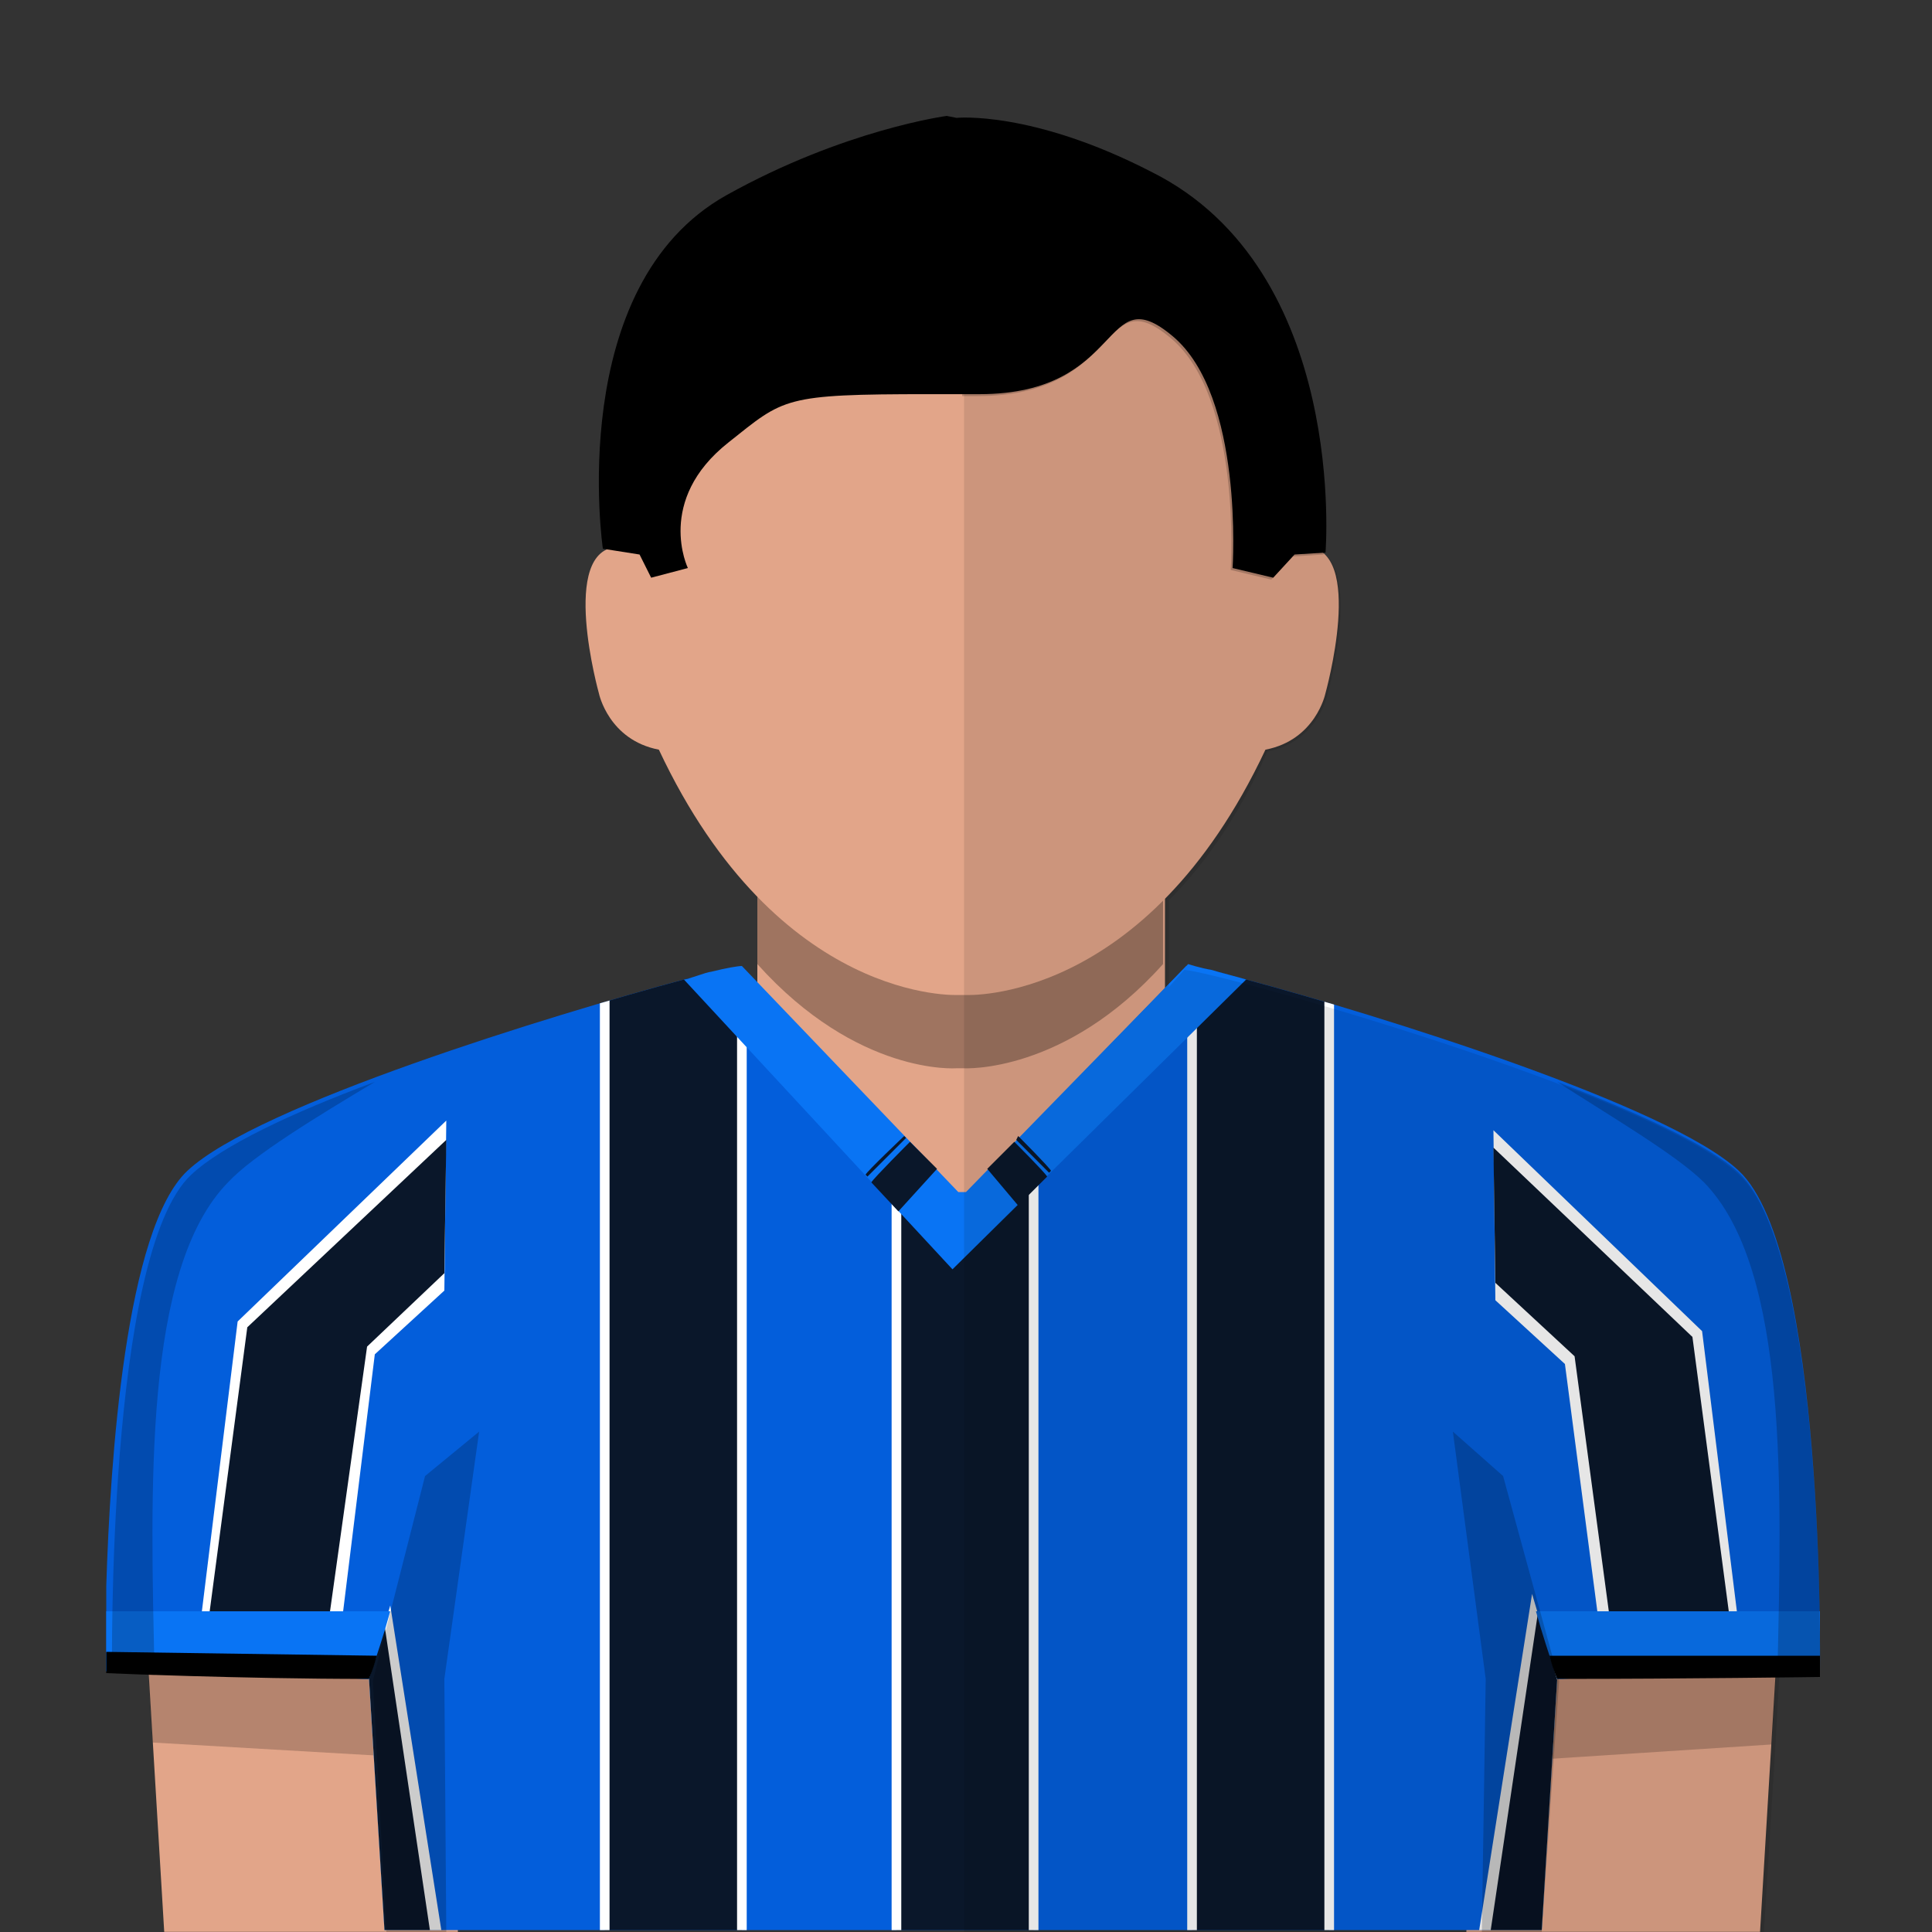 <?xml version="1.0" encoding="utf-8"?><svg viewBox="0 0 100 100" xmlns="http://www.w3.org/2000/svg"><rect x="0" y="0" width="100" height="100" fill="#333333" stroke="none"/><g id="skin"><rect x="39.2" y="43.502" fill="#E2A589" width="21.099" height="19.689" /><g opacity="0.3"><g><path d="M50,41.502h-0.4H39.2V49.9c5.2,5.792,10.3,5.393,10.3,5.393h0.4c0,0,5.198,0.301,10.298-5.393v-8.398H50z" /></g></g><path fill="#E2A589" d="M50,51.5c0,0,9.297,0.5,15.499-12.697c2.601-0.5,3.101-2.9,3.101-2.9s2.101-7.5-1-7.6&#xD;&#xA;		c-0.701,0-1.399,0.5-1.399,0.5s1.198-21.7-16.198-22h-0.4c-17.4,0.3-16.2,22-16.2,22s-0.7-0.5-1.4-0.5c-3.1,0.1-1,7.6-1,7.6&#xD;&#xA;		s0.5,2.4,3.1,2.9C40.3,52,49.6,51.5,49.6,51.5H50z" /><polygon fill="#E2A589" points="92.199,81.693 91.1,99.993 75.898,99.993 76.699,79.793 	" /><polygon fill="#E2A589" points="7.4,81.693 8.5,99.993 23.7,99.993 22.9,79.793 	" /><g opacity="0.2"><polygon points="22.9,80.393 7.4,82.193 7.9,90.193 23.4,91.094 		" /></g><g opacity="0.2"><polygon points="76.699,80.493 92.199,82.293 91.699,90.293 76.299,91.293 		" /></g></g><g id="short-hair"><path fill="#000000" d="M50.699,20.402c7.6,0,6.301-6.102,10-3c3.699,3.1,3.1,12,3.1,12l2.102,0.5l1.104-1.2l1.603-0.101&#xD;&#xA;		c0,0,1.197-14.601-9-19.699c-6.2-3.2-10.101-2.801-10.101-2.801L49.004,6c0,0-5.3,0.7-11.4,4.101c-8.4,4.699-6.4,18.301-6.4,18.301&#xD;&#xA;		l1.9,0.3l0.6,1.2l1.9-0.5c0,0-1.7-3.5,2.1-6.5c2.9-2.301,2.8-2.5,10.4-2.5H50.699z" /><g opacity="0.2"><path d="M59.6,8.902C54.499,6.3,50.9,6.101,49.801,6.101V20.5H50.6c7.602,0,6.299-6.1,10-3c3.698,3.101,3.102,12,3.102,12l2.1,0.5&#xD;&#xA;			l1.104-1.2l1.604-0.1C68.6,28.602,69.799,14.001,59.6,8.902z" /></g></g>
<style type="text/css">
	.st0{fill:#035EDB;}
	.st1{clip-path:url(#base_shirt_2_);fill:#0A172A;stroke:#FFFFFF;stroke-width:0.5;stroke-miterlimit:10;}
	.st2{clip-path:url(#base_shirt_2_);fill:#FFFFFF;}
	.st3{clip-path:url(#base_shirt_2_);fill:#0A172A;}
	.st4{fill:#0974F4;}
	.st5{fill:#0A172A;}
	.st6{opacity:0.2;}
</style>
<path id="base_shirt_3_" class="st0" d="M90,60.6c-3.6-3.4-18.8-8.1-25.5-9.9c-0.4-0.1-0.8-0.2-1.1-0.3s-0.5-0.1-0.7-0.2&#xD;&#xA;	c-0.6-0.1-1-0.2-1.2-0.2h-0.1l0,0L50,61.8h-0.4L38.4,50.1c-0.2,0-0.8,0.1-1.6,0.3c-0.2,0-0.4,0.1-0.6,0.1c-0.3,0.1-0.5,0.1-0.8,0.2&#xD;&#xA;	c-6.7,1.8-22.1,6.5-25.7,9.9c-3.2,3-4,15-4.2,21.5c0,0.6,0,1.1,0,1.6c0,0.3,0,0.6,0,0.9c0,1.2,0,1.9,0,1.9l13.6,0.4l0.8,13h59.9&#xD;&#xA;	l0.8-13l13.6-0.4C94.2,86.5,94.5,64.8,90,60.6z" />
<g>
	<defs>
		<path id="base_shirt_1_" d="M90,60.6c-3.6-3.4-18.8-8.1-25.5-9.9c-0.4-0.1-0.8-0.2-1.1-0.3s-0.5-0.1-0.7-0.2&#xD;&#xA;			c-0.6-0.1-1-0.2-1.2-0.2h-0.1l0,0L50,61.8h-0.4L38.4,50.1c-0.2,0-0.8,0.1-1.6,0.3c-0.2,0-0.4,0.1-0.6,0.1&#xD;&#xA;			c-0.3,0.1-0.5,0.1-0.8,0.2c-6.7,1.8-22.1,6.5-25.7,9.9c-3.2,3-4,15-4.2,21.5c0,0.6,0,1.1,0,1.6c0,0.3,0,0.6,0,0.9&#xD;&#xA;			c0,1.2,0,1.9,0,1.9l13.6,0.4l0.8,13h59.9l0.8-13l13.6-0.4C94.2,86.5,94.5,64.8,90,60.6z" />
	</defs>
	<clipPath id="base_shirt_2_">
		<use xlink:href="#base_shirt_1_" style="overflow:visible;" xmlns:xlink="http://www.w3.org/1999/xlink" />
	</clipPath>
	<rect x="46.4" y="56" class="st1" width="7.1" height="44.8" />
	<rect x="61.7" y="48.2" class="st1" width="7.1" height="52.6" />
	<rect x="31.3" y="48.7" class="st1" width="7.1" height="52.6" />
	<polygon class="st2" points="90,84.2 82.9,85.1 81,70.6 77.4,67.3 77.3,58.5 88.1,68.9 	" />
	<polygon class="st3" points="89.6,84.3 83.5,85.1 81.5,70.2 77.4,66.4 77.3,59.4 87.6,69.2 	" />
	<polygon class="st2" points="10.4,83.8 17.6,84.7 19.4,70.1 23,66.8 23.1,58 12.3,68.4 	" />
	<polygon class="st3" points="10.8,83.8 16.9,84.7 19,69.7 23,65.9 23.1,59 12.8,68.7 	" />
	<polygon class="st2" points="76.9,100.9 82.8,99.7 82.7,99.8 82.4,93 79.3,82.5 76.5,100.3 	" />
	<polygon class="st3" points="77.4,100.8 82.2,100.1 82.1,99.7 82.4,93.2 79.6,83.5 77.1,100.3 	" />
	<polygon class="st2" points="22.6,101.5 16.7,100.3 16.8,100.4 17.1,93.6 20.2,83.1 23,100.9 	" />
	<polygon class="st3" points="22.2,101.3 17.3,100.7 17.4,100.3 17.1,93.8 19.9,84.1 22.4,100.9 	" />
</g>
<path class="st4" d="M62.7,50.2c-0.6-0.1-1.2-0.3-1.2-0.3L50,61.7h-0.4L38.4,50c-0.2,0-0.8,0.1-1.6,0.3c-0.2,0-1.2,0.4-1.4,0.4&#xD;&#xA;	l13.9,15l15.2-15C64.2,50.6,63,50.3,62.7,50.2z" />
<path class="st5" d="M52.7,62.4l1.5-1.5c-0.1-0.2-1.7-1.8-1.7-1.8l-1.4,1.4" />
<path class="st5" d="M54.3,60.7l0.1-0.1c-0.1-0.2-1.7-1.8-1.7-1.8L52.6,59" />
<path class="st5" d="M46.5,62.7l-1.4-1.5c0.1-0.2,2-2.1,2-2.1l1.4,1.4" />
<path class="st5" d="M44.9,60.9l-0.1-0.1c0.1-0.2,2-2,2-2l0.1,0.1" />
<path class="st4" d="M5.5,84.6c0,1.2,0,1.9,0,1.9s6.9,0.2,13.6,0.4c0.4-1.2,0.8-2.4,1.1-3.5H5.5c0,0.1,0,0.2,0,0.3&#xD;&#xA;	C5.5,84.1,5.5,84.4,5.5,84.6z" />
<path class="st4" d="M94.2,84.6c0,1.2,0,1.9,0,1.9s-6.9,0.2-13.6,0.4c-0.4-1.2-0.8-2.4-1.1-3.5h14.7c0,0.1,0,0.2,0,0.3&#xD;&#xA;	C94.2,84.1,94.2,84.4,94.2,84.6z" />
<g id="skygge_3_" class="st6">
	<polygon points="20,100 19.3,87 22,76.4 24.8,74.1 23,86.9 23.1,100 	" />
	<polygon points="79.8,100 80.7,87 77.8,76.4 75.2,74.1 76.9,86.9 76.7,100 	" />
	<path d="M80.6,56c4.2,1.6,7.9,3.3,9.4,4.7c4.5,4.2,4.2,25.9,4.2,25.9L92,86.7c0.2-9.5,0.6-21-3.8-25.5C86.8,59.8,83.4,57.8,80.6,56&#xD;&#xA;		z" />
	<path d="M19.4,56c-4.3,1.6-7.9,3.3-9.5,4.8c-4.4,4.1-4.1,25.8-4.1,25.8L8,86.7c-0.2-9.5-0.6-21,3.8-25.5&#xD;&#xA;		C13.1,59.8,16.4,57.8,19.4,56z" />
</g>
<path d="M94.2,86.1c0,0.4,0,0.7,0,0.7s-6.9,0.1-13.6,0.1c-0.2-0.5-0.3-0.8-0.4-1.2h14c0,0,0,0.1,0,0.1C94.2,85.9,94.2,86,94.2,86.1z&#xD;&#xA;	" />
<path d="M5.5,85.9c0,0.4,0,0.7,0,0.7s6.9,0.3,13.6,0.3c0.2-0.5,0.3-0.8,0.4-1.2l-14-0.2c0,0,0,0.1,0,0.1C5.5,85.7,5.5,85.8,5.5,85.9&#xD;&#xA;	z" />

<path opacity="0.1" enable-background="new    " d="M90,60.8c-4.5-4.2-27-10.5-28.7-10.6l-0.8,0.9v-4.5c1.8-1.8,3.6-4.3,5.1-7.7&#xD;&#xA;	c2.6-0.5,3.1-2.9,3.1-2.9s2.1-7.5-1-7.6c-0.7,0-1.4,0.5-1.4,0.5s1.2-21.7-16.2-22h-0.2V100H76l0,0h15.3l0.6-9.7l0,0l0.2-3.7l2-0.1&#xD;&#xA;	l0,0h0.1C94.2,86.6,94.5,64.9,90,60.8z" />
</svg>